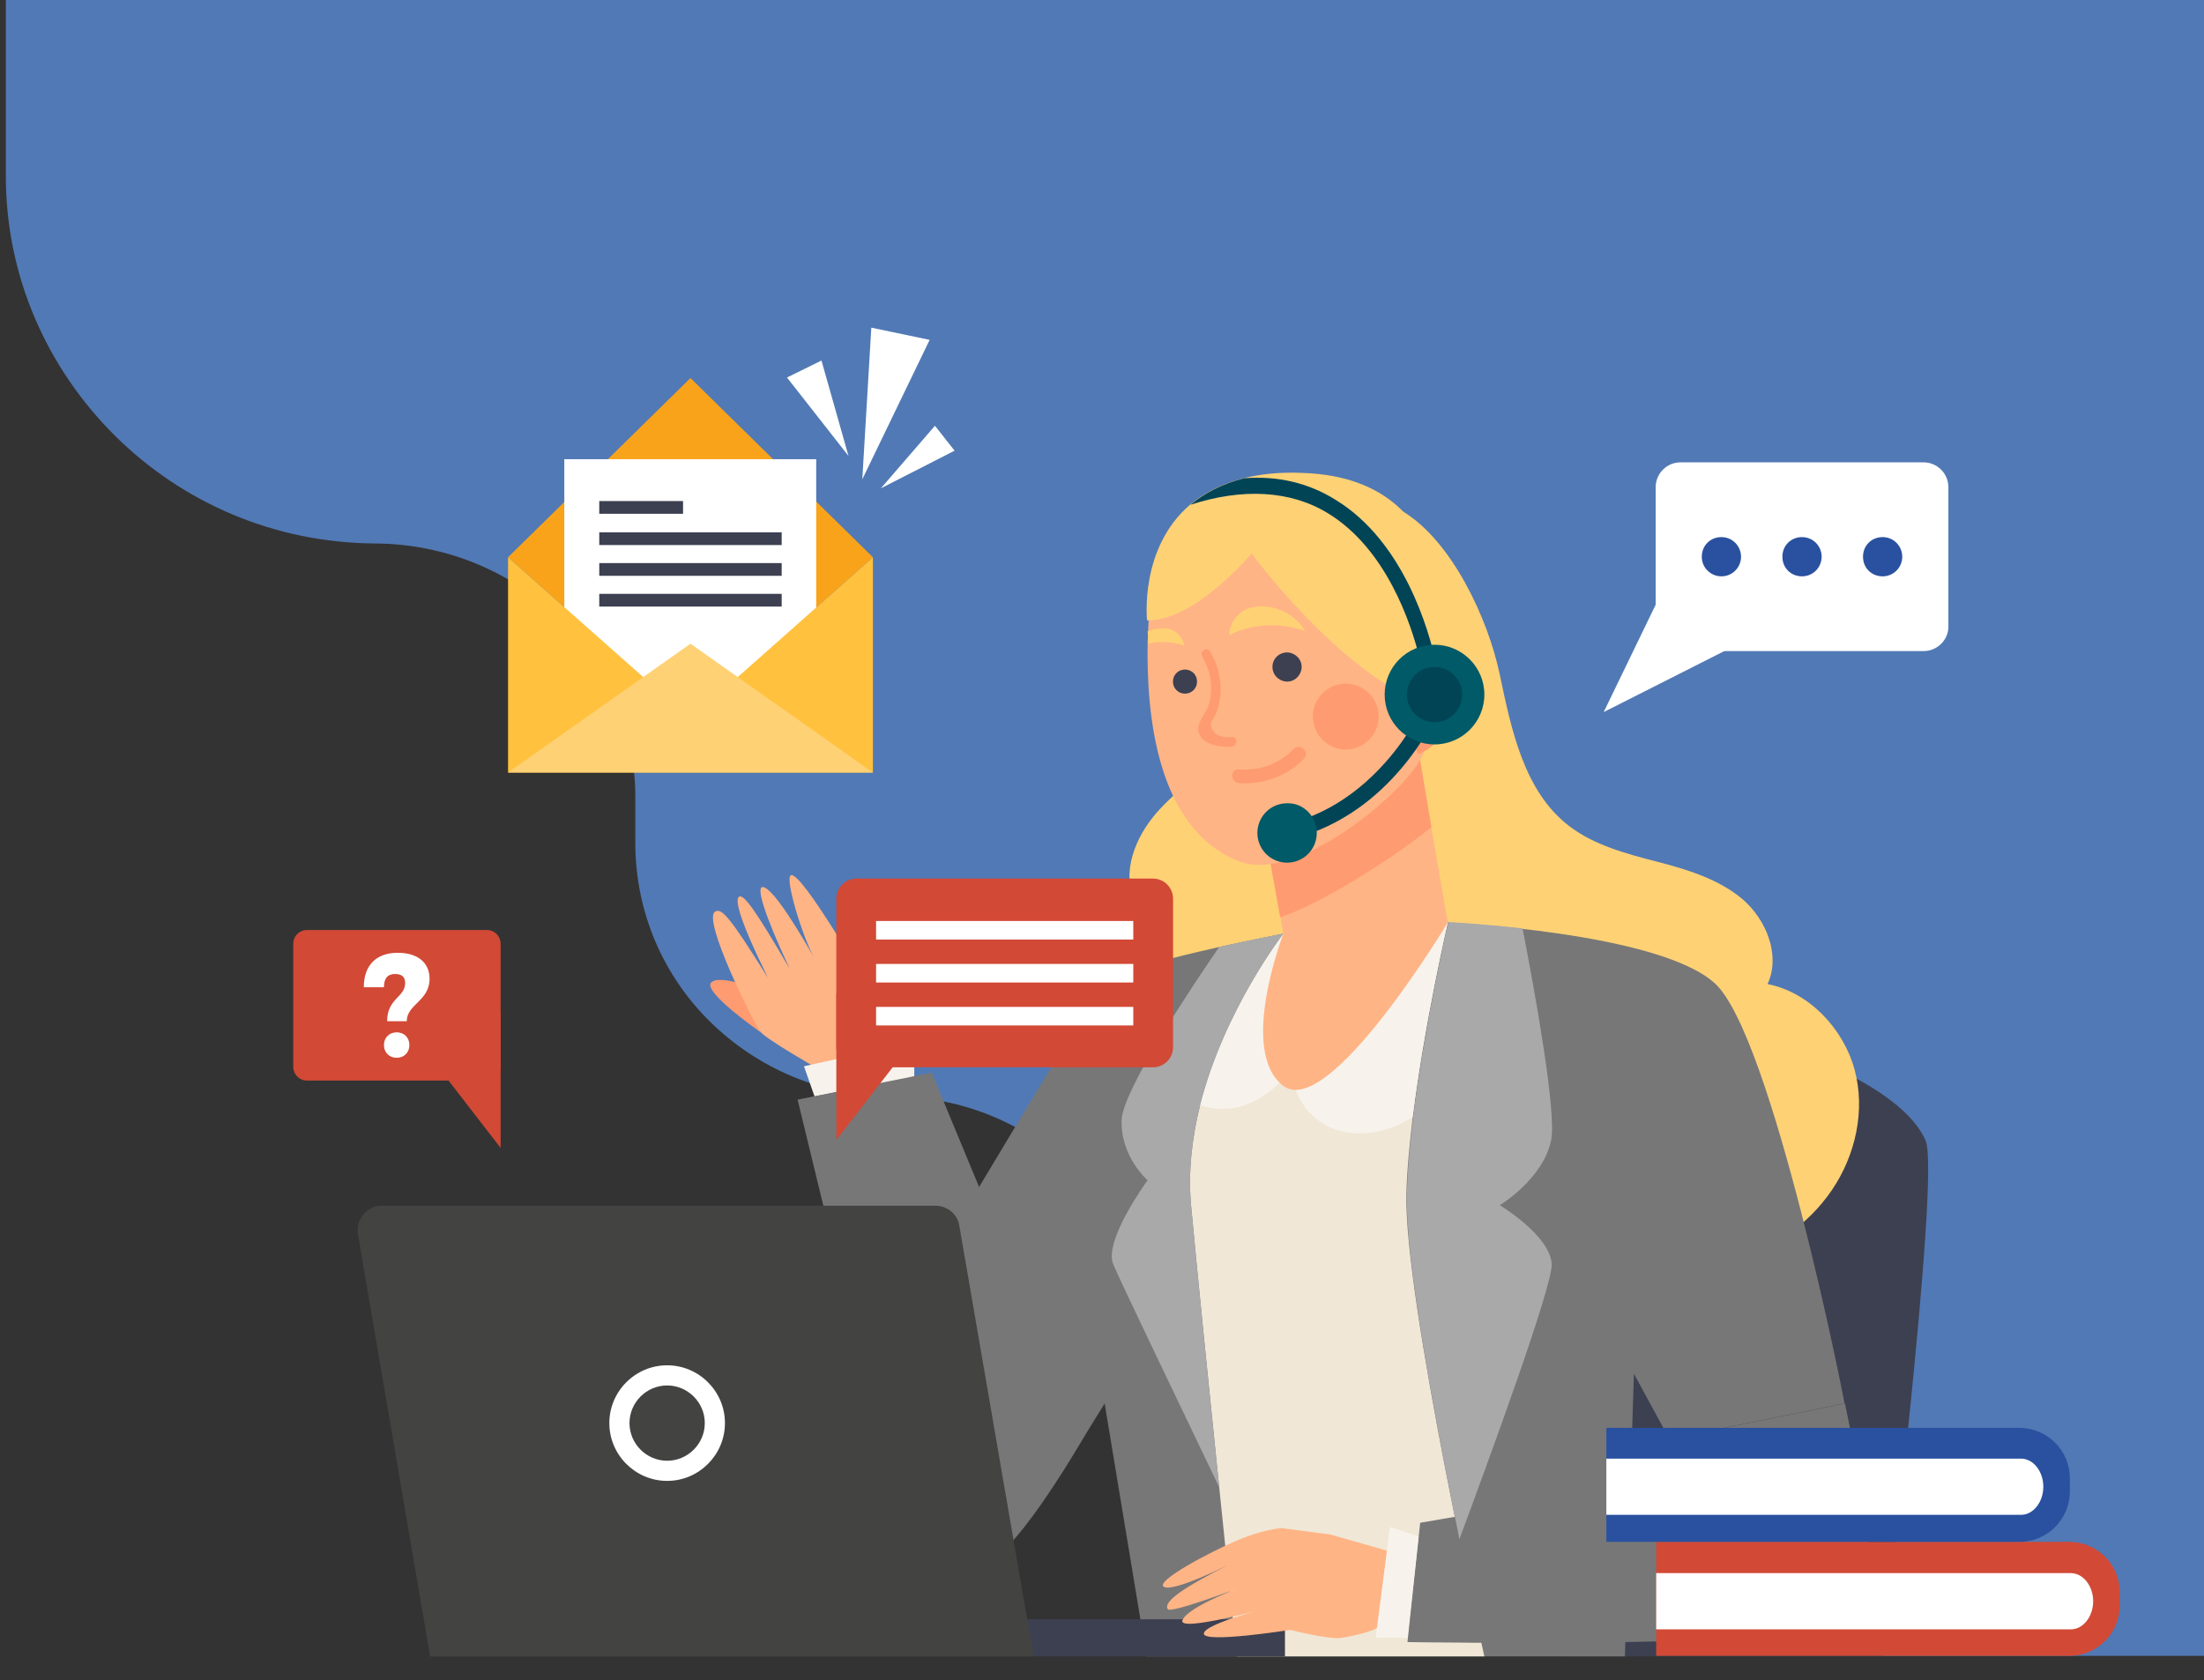 <?xml version="1.0" encoding="utf-8"?>
<!-- Generator: Adobe Illustrator 23.0.3, SVG Export Plug-In . SVG Version: 6.00 Build 0)  -->
<svg version="1.1" xmlns="http://www.w3.org/2000/svg" xmlns:xlink="http://www.w3.org/1999/xlink" x="0px" y="0px"
	 viewBox="0 0 415.6 316.9" style="enable-background:new 0 0 415.6 316.9;" xml:space="preserve">
<rect x="0" y="0" width="415.6" height="316.9" fill="#333333" stroke="none"/>
<style type="text/css">
	.st0{fill:#5179B5;}
	.st1{fill:#3D4051;}
	.st2{fill:#FFD175;}
	.st3{fill:#FFB485;}
	.st4{fill:#FF9B70;}
	.st5{fill:#777778;}
	.st6{fill:#F0E7D6;}
	.st7{fill:#F7F3EC;}
	.st8{fill:#434342;}
	.st9{fill:#FFFFFF;}
	.st10{fill:#004456;}
	.st11{fill:#005A67;}
	.st12{fill:#A9A9AA;}
	.st13{fill:#D24936;}
	.st14{fill:#2A519F;}
	.st15{fill:#F9A31A;}
	.st16{fill:#FFC13E;}
</style>
<g id="OBJECTS">
	<g>
		<g>
			<g>
				<g>
					<path class="st0" d="M415.6,0v312.3H255.8c-22.2-4.4-38.9-23.7-38.9-46.9v-10.8c0-26.4-21.8-47.8-48.6-47.8
						c-13.4,0-25.5-5.4-34.3-14c-8.8-8.6-14.2-20.6-14.2-33.8v-8.7c0-26.6-22.1-47.6-49-47.8c-19.2-0.1-36.5-7.8-49.1-20.3
						C9,69.6,1.1,52.3,1.1,33.2V0H415.6z"/>
					<path class="st1" d="M355,312.4c0,0,11-90.9,8.1-97.3c-8.2-18.5-68.2-28.4-68.2-28.4v125.7H355z"/>
				</g>
				<path class="st2" d="M246.2,106.7c7.5,0,11.6-7,18.4-10.2c9.2,5.6,16,20.2,18.2,30.7c2.2,10.5,4.6,22.1,13.1,28.6
					c4.7,3.6,10.7,5.2,16.5,6.7c5.8,1.5,11.7,3.3,16.2,7.1c4.5,3.9,7.2,10.6,4.7,16c7.8,1.5,14.3,8.4,16.4,16.1s0.2,16.2-4.3,22.8
					c-4.5,6.6-11.5,11.3-19.1,13.8h-80.1c-7.3-1.8-15.7-4.1-22.3-7.6c-6.6-3.5-12.6-8.8-15.3-15.7c-2.7-7-1.6-15.7,3.9-20.8
					c2.9-2.7,7-4.5,8.2-8.3c0.9-3-0.4-6.2-2.2-8.8c-1.7-2.6-3.9-5-4.9-8c-2-5.8,1.1-12.3,5.3-16.7c4.2-4.5,9.6-7.8,13.7-12.3
					C240.6,131.5,244.1,118.3,246.2,106.7z"/>
				<g>
					<g>
						<g>
							<g>
								<g>
									<polygon class="st3" points="273,174 243.5,184.4 240.8,169.4 236.1,143.4 266.4,135.1 269.9,156 									"/>
									<path class="st4" d="M269.9,156c-7.4,6.1-21.5,14.8-28.5,17l-5.3-29.6l30.3-8.3L269.9,156z"/>
								</g>
								<path class="st3" d="M233.5,162.4c11.3,4.6,33.3-14.4,35.1-20.8c1.8-6.4-6.6-35.3-11.6-37.6c-5-2.3-16.8-10.6-33.8,0.7
									c0,0-5.9,3.1-6.3,8.1c-0.1,1-0.3,3.2-0.4,6.2c0,0.7-0.1,1.5-0.1,2.3C216.2,134,217.8,156.1,233.5,162.4z"/>
								<path class="st1" d="M240.1,126.7c0.5,1.4,2.1,2.2,3.5,1.7c1.4-0.5,2.2-2.1,1.7-3.5c-0.5-1.4-2.1-2.2-3.5-1.7
									C240.3,123.7,239.6,125.3,240.1,126.7z"/>
								<path class="st1" d="M221.3,129.3c0.4,1.2,1.7,1.8,2.9,1.4c1.2-0.4,1.8-1.7,1.4-2.9c-0.4-1.2-1.7-1.8-2.9-1.4
									C221.5,126.8,220.9,128.1,221.3,129.3z"/>
								
									<ellipse transform="matrix(0.985 -0.174 0.174 0.985 -19.637 46.218)" class="st4" cx="253.7" cy="135.1" rx="6.2" ry="6.2"/>
								<path class="st2" d="M231.8,119.5c0.2-2.5,2.1-4.6,4.6-5c1.2-0.2,2.4-0.2,3.6,0.1c2.6,0.6,4.8,2.2,6.1,4.4
									c-4.6-1.6-9.9-1.5-14.3,0.8C231.8,119.7,231.8,119.7,231.8,119.5z"/>
								<path class="st2" d="M216.5,121.4c2.3-0.5,4.7-0.4,6.9,0.4c0-0.1,0-0.1-0.1-0.2c-0.4-1.7-1.9-3.1-3.8-3.1
									c-0.9,0-1.8,0.1-2.6,0.4c-0.2,0.1-0.3,0.1-0.5,0.2C216.5,119.8,216.5,120.5,216.5,121.4z"/>
								<path class="st4" d="M273.7,134.4c-0.8,3.8-3.3,6.8-6.3,7.8l-5.5-12.9l-0.7-3.9c1.8-1.8,4.2-2.6,6.6-2.1
									C272.1,124.1,274.7,129.1,273.7,134.4z"/>
							</g>
							<path class="st4" d="M227.9,133c1-3.2,0.4-6.4-1.2-9.2c-0.6-1,1-1.9,1.5-0.9c1.5,2.6,2.2,5.4,1.9,8.4
								c-0.1,1.1-0.4,2.3-0.8,3.3c-0.1,0.2-1,1.6-1,1.9c0.2,2.2,2.2,2.7,4,2.5c1.1-0.1,1.1,1.7,0,1.8c-2,0.2-5.8-0.3-6.3-2.8
								C225.6,136.3,227.4,134.6,227.9,133z"/>
							<path class="st2" d="M271.6,125.5l-0.6-0.4c0,0,0,0-0.1,0c-1-0.6-2.1-0.9-3.2-0.9c-2.6,0-5,1.6-5.7,4.2
								c-0.1,0.3-0.1,0.6-0.2,0.9c0,0-11.3-6.1-25.8-24.9c0,0-10.7,12.8-19.7,12.6c0,0-1.5-13.6,8.1-21.8c0,0,0,0,0,0
								c2.5-2.1,5.8-3.9,10.1-5c3.2-0.8,6.9-1.2,11.2-1C278,90.3,271.6,125.5,271.6,125.5z"/>
						</g>
					</g>
					<path class="st5" d="M323.3,185.4C312.6,175.8,273,174,273,174l-31,2.1c0,0-31.1,5.9-33.8,9.3c-2.7,3.4-31.8,52.2-31.8,52.2
						l8.5,1.8l-8.5,18.3l23.8,20.1l8.1-13.1l7.9,47.7h90.2l1.7-53.3l6.7,12.3l33-6.7C347.9,264.6,334.1,195,323.3,185.4z"/>
					<path class="st6" d="M279.9,312.4h-46.7c0,0-6.2-59.3-8.6-85c-0.6-6.5,0.2-12.9,1.7-19c4.6-18,15.7-32.3,15.7-32.3l31-2.1
						c0,0-4.4,18.9-6.6,36.6c-0.6,5.1-1.1,10.2-1.2,14.6C264.7,244.8,279.9,312.4,279.9,312.4z"/>
					<path class="st7" d="M273,174c0,0-4.4,18.9-6.6,36.6c-0.1,0.1-0.2,0.1-0.2,0.2c-4.3,2.7-9.9,3.9-14.7,2.1
						c-4.8-1.8-8.4-6.9-7.6-12c-2.4,3.6-5.8,6.6-10,7.8c-2.5,0.7-5.2,0.6-7.6-0.3c4.6-18,15.7-32.3,15.7-32.3L273,174z"/>
					<g>
						<path class="st4" d="M143.8,186.9c0,0-8-3.3-9.7-1.6c-1.7,1.7,9.2,9.3,9.2,9.3l0.2-4.9L143.8,186.9z"/>
						<path class="st3" d="M134.9,171.9c1.2-0.6,2.6,0.8,9.9,12.5c-5.8-11.8-6.2-14.9-5.4-15.3c0.8-0.4,2.7,1.9,9.5,13.6
							c-4.9-10.5-6.3-15.4-5.1-15.4c2,0,7.6,9.6,9.7,13.3c-2.2-4-5.5-14.8-4.4-15.5c1.9-1.2,15.1,21.9,15.1,21.9
							c9.2,2.2,6.7,13.8,6.7,13.8l-17.3,0.4c0,0-9.3-5.3-10.3-6.7C142.3,193.2,132.2,173.2,134.9,171.9z"/>
					</g>
					<polygon class="st7" points="153.6,206.8 151.6,201.1 172.4,196.5 172.4,203.1 					"/>
					<path class="st5" d="M204.5,270.8c0,0-12.2,21.4-18.3,23.8c-1.6,0.7-4.6,0.2-7-2c-7.7-7.2-12.6-15.6-14.5-26.3l-14.3-58.9
						l25.3-5.1C175.7,202.3,193.6,245.9,204.5,270.8z"/>
				</g>
				<g>
					<rect x="81.1" y="305.4" class="st1" width="161.2" height="7"/>
					<path class="st8" d="M194.9,312.4H81.1l-13.6-79.6c-0.5-2.8,1.7-5.4,4.5-5.4h104.4c2.2,0,4.2,1.6,4.5,3.8L194.9,312.4z"/>
					<g>
						<path class="st9" d="M125.8,279.3c-6,0-10.9-4.9-10.9-10.9c0-6,4.9-10.9,10.9-10.9c6,0,10.9,4.9,10.9,10.9
							C136.7,274.4,131.8,279.3,125.8,279.3z M125.8,261.3c-3.9,0-7.1,3.2-7.1,7.1c0,3.9,3.2,7.1,7.1,7.1c3.9,0,7.1-3.2,7.1-7.1
							C132.9,264.5,129.7,261.3,125.8,261.3z"/>
					</g>
				</g>
				<path class="st4" d="M243.9,141.3c-2.6,2.7-6.2,4.1-10.2,3.8c-1.8-0.1-1.8,2.4,0,2.6c4.6,0.3,9.1-1.4,12.2-4.6
					C247.1,141.9,245.1,140,243.9,141.3z"/>
				<g>
					<g>
						<g>
							<path class="st10" d="M271.4,127.3l-2.9,0.4c0-0.1-0.2-1.4-0.8-3.5c-1.6-6.6-6.3-20.7-17.3-27.4c-7-4.3-16.1-4.8-25.9-1.6
								c2.5-2.1,5.8-3.9,10.1-5c6.4-0.5,12.2,0.9,17.3,4.1c12.9,7.9,17.6,24.8,18.9,30.8C271.2,126.3,271.3,127.1,271.4,127.3z"/>
						</g>
						<g>
							<path class="st10" d="M245.8,157.6l-0.9-2.8c16.2-5.1,23.6-21.8,23.6-22l2.7,1.1C271,134.8,263.3,152.1,245.8,157.6z"/>
						</g>
						<g>
							<circle class="st11" cx="270.5" cy="131" r="9.4"/>
							<circle class="st10" cx="270.5" cy="131" r="5.2"/>
						</g>
					</g>
					<path class="st11" d="M248.3,157.1c0,3.1-2.5,5.6-5.6,5.6c-3.1,0-5.6-2.5-5.6-5.6c0-3.1,2.5-5.6,5.6-5.6
						C245.8,151.4,248.3,154,248.3,157.1z"/>
				</g>
				<g>
					<path class="st5" d="M265.4,309.7c0,0,84.1,1.4,87-4.4c0.7-1.5,0.8-4.7,0.5-8.7c-0.8-12.2-5-31.9-5-31.9l-33,6.7l2.9,7.2
						l-50,8.6L265.4,309.7z"/>
					<path class="st3" d="M250.8,289.4l10.9,3.1l-1.8,14.4c-1.8,1.2-6.9,2-6.9,2c-2.3,0.4-9.7-1.5-9.7-1.5s-16.4,2.6-16.3,0.7
						c0.1-1.9,12.6-5,12.6-5s-17.9,5-16.6,2.4c1.3-2.7,11.9-6.5,11.9-6.5c-2.3,0.9-14.1,5.3-14.7,4.5c-0.9-1.4,2.8-4,11.7-8.5
						c0,0-10.5,5.3-12.4,4.3s8.7-6.6,13.4-8.6c4.9-2.2,8.7-2.5,8.7-2.5L250.8,289.4z"/>
				</g>
				<path class="st3" d="M242,176.1c0,0-8.6,22.2,0,28.7c8.6,6.5,31-30.8,31-30.8S252.3,171.6,242,176.1z"/>
				<polygon class="st7" points="267.5,289.8 262.1,288 259.4,308.9 265.4,308.9 				"/>
				<path class="st12" d="M224.6,227.4c1.2,13.1,3.4,34.9,5.3,53.1c-6-12.6-18.6-38.7-20-42.1c-1.8-4.5,6.5-15.8,6.5-15.8
					s-5.1-4.4-4.9-11.3c0.1-5.5,12.9-24.7,18.4-32.7c6.6-1.5,12.1-2.5,12.1-2.5s-11.1,14.3-15.7,32.3
					C224.8,214.5,224,220.9,224.6,227.4z"/>
				<path class="st12" d="M292.6,238.4c0.2,4.1-11.7,36.5-17.4,51.9c-4.4-21.6-10.3-52.9-9.9-65.2c0.1-4.4,0.6-9.5,1.2-14.6
					c2.2-17.6,6.6-36.6,6.6-36.6s6,0.3,14,1.2h0c2.5,12.8,6.4,34.7,5.4,39.9c-1.5,7.4-9.7,12.3-9.7,12.3S292.3,233,292.6,238.4z"/>
			</g>
			<g>
				<path class="st13" d="M312.3,312.3h77.9c5.3,0,9.5-4.3,9.5-9.5v-2.5c0-5.3-4.3-9.5-9.5-9.5h-77.9V312.3z"/>
				<path class="st9" d="M312.3,307.3h78.2c2.3,0,4.2-2.4,4.2-5.3l0,0c0-2.9-1.9-5.3-4.2-5.3h-78.2"/>
			</g>
			<g>
				<path class="st14" d="M302.9,290.8h77.9c5.3,0,9.5-4.3,9.5-9.5v-2.5c0-5.3-4.3-9.5-9.5-9.5h-77.9V290.8z"/>
				<path class="st9" d="M302.9,285.7h78.2c2.3,0,4.2-2.4,4.2-5.3l0,0c0-2.9-1.9-5.3-4.2-5.3h-78.2"/>
			</g>
			<g>
				<g>
					<g>
						<polygon class="st15" points="95.8,105.1 130.2,71.3 164.6,105.1 130.2,135.6 						"/>
						
							<rect x="107.5" y="85.6" transform="matrix(-1.836970e-16 1 -1 -1.836970e-16 239.509 -20.894)" class="st9" width="45.3" height="47.5"/>
						<polygon class="st16" points="95.8,105.1 130.2,135.6 130.2,145.7 95.8,145.7 						"/>
						<polygon class="st16" points="164.6,105.1 130.2,135.6 130.2,145.7 164.6,145.7 						"/>
						<polygon class="st2" points="95.8,145.7 130.2,121.4 164.6,145.7 						"/>
					</g>
					<rect x="113" y="94.5" class="st1" width="15.8" height="2.4"/>
					<rect x="113" y="100.4" class="st1" width="34.4" height="2.4"/>
					<rect x="113" y="106.2" class="st1" width="34.4" height="2.4"/>
					<rect x="113" y="112" class="st1" width="34.4" height="2.4"/>
				</g>
				<g>
					<polygon class="st9" points="148.4,71.2 154.9,68 160,86 					"/>
					<polygon class="st9" points="176.3,80.3 180,85 166.1,92.1 					"/>
					<polygon class="st9" points="164.3,61.8 175.3,64.1 162.6,90.4 					"/>
				</g>
			</g>
			<g>
				<polygon class="st9" points="313.1,112.2 302.4,134.3 328.3,121.2 				"/>
				<g>
					<path class="st9" d="M362.7,122.8h-45.8c-2.6,0-4.7-2.1-4.7-4.7V91.9c0-2.6,2.1-4.7,4.7-4.7h45.8c2.6,0,4.7,2.1,4.7,4.7v26.3
						C367.4,120.7,365.3,122.8,362.7,122.8z"/>
					<g>
						<path class="st14" d="M328.3,105c0,2-1.6,3.7-3.7,3.7c-2,0-3.7-1.6-3.7-3.7s1.6-3.7,3.7-3.7C326.7,101.3,328.3,103,328.3,105z
							"/>
						<path class="st14" d="M343.5,105c0,2-1.6,3.7-3.7,3.7s-3.7-1.6-3.7-3.7s1.6-3.7,3.7-3.7S343.5,103,343.5,105z"/>
						<path class="st14" d="M358.7,105c0,2-1.6,3.7-3.7,3.7s-3.7-1.6-3.7-3.7s1.6-3.7,3.7-3.7S358.7,103,358.7,105z"/>
					</g>
				</g>
			</g>
			<g>
				<path class="st13" d="M91.8,203.8H57.9c-1.5,0-2.6-1.2-2.6-2.6V178c0-1.5,1.2-2.6,2.6-2.6h33.9c1.5,0,2.6,1.2,2.6,2.6v23.2
					C94.4,202.6,93.2,203.8,91.8,203.8z"/>
				<polygon class="st13" points="94.4,190.9 94.4,216.5 84.5,203.7 				"/>
				<g>
					<g>
						<path class="st9" d="M75,179.7c3.7,0,6,1.8,6,4.9c0,4.2-4.3,4.8-4.3,8H73c0-4.3,3.4-4.5,3.4-7.2c0-1.2-0.7-1.7-1.9-1.7
							c-1.4,0-2.1,0.8-2.1,2.5h-3.8C68.6,182,71,179.7,75,179.7z M77.2,197.1c0,1.4-1,2.4-2.4,2.4c-1.4,0-2.4-1-2.4-2.4
							c0-1.4,1-2.4,2.4-2.4C76.2,194.7,77.2,195.7,77.2,197.1z"/>
					</g>
				</g>
			</g>
			<g>
				<path class="st13" d="M161.5,201.3h55.9c2.1,0,3.8-1.7,3.8-3.8v-28c0-2.1-1.7-3.8-3.8-3.8h-55.9c-2.1,0-3.8,1.7-3.8,3.8v28
					C157.7,199.6,159.4,201.3,161.5,201.3z"/>
				<polygon class="st13" points="157.7,187.4 157.7,215 168.4,201.2 				"/>
				<g>
					<rect x="165.2" y="173.7" class="st9" width="48.5" height="3.5"/>
					<rect x="165.2" y="181.8" class="st9" width="48.5" height="3.5"/>
					<rect x="165.2" y="189.9" class="st9" width="48.5" height="3.5"/>
				</g>
			</g>
		</g>
	</g>
</g>
<g id="DESIGNED_BY_FREEPIK">
</g>
</svg>

